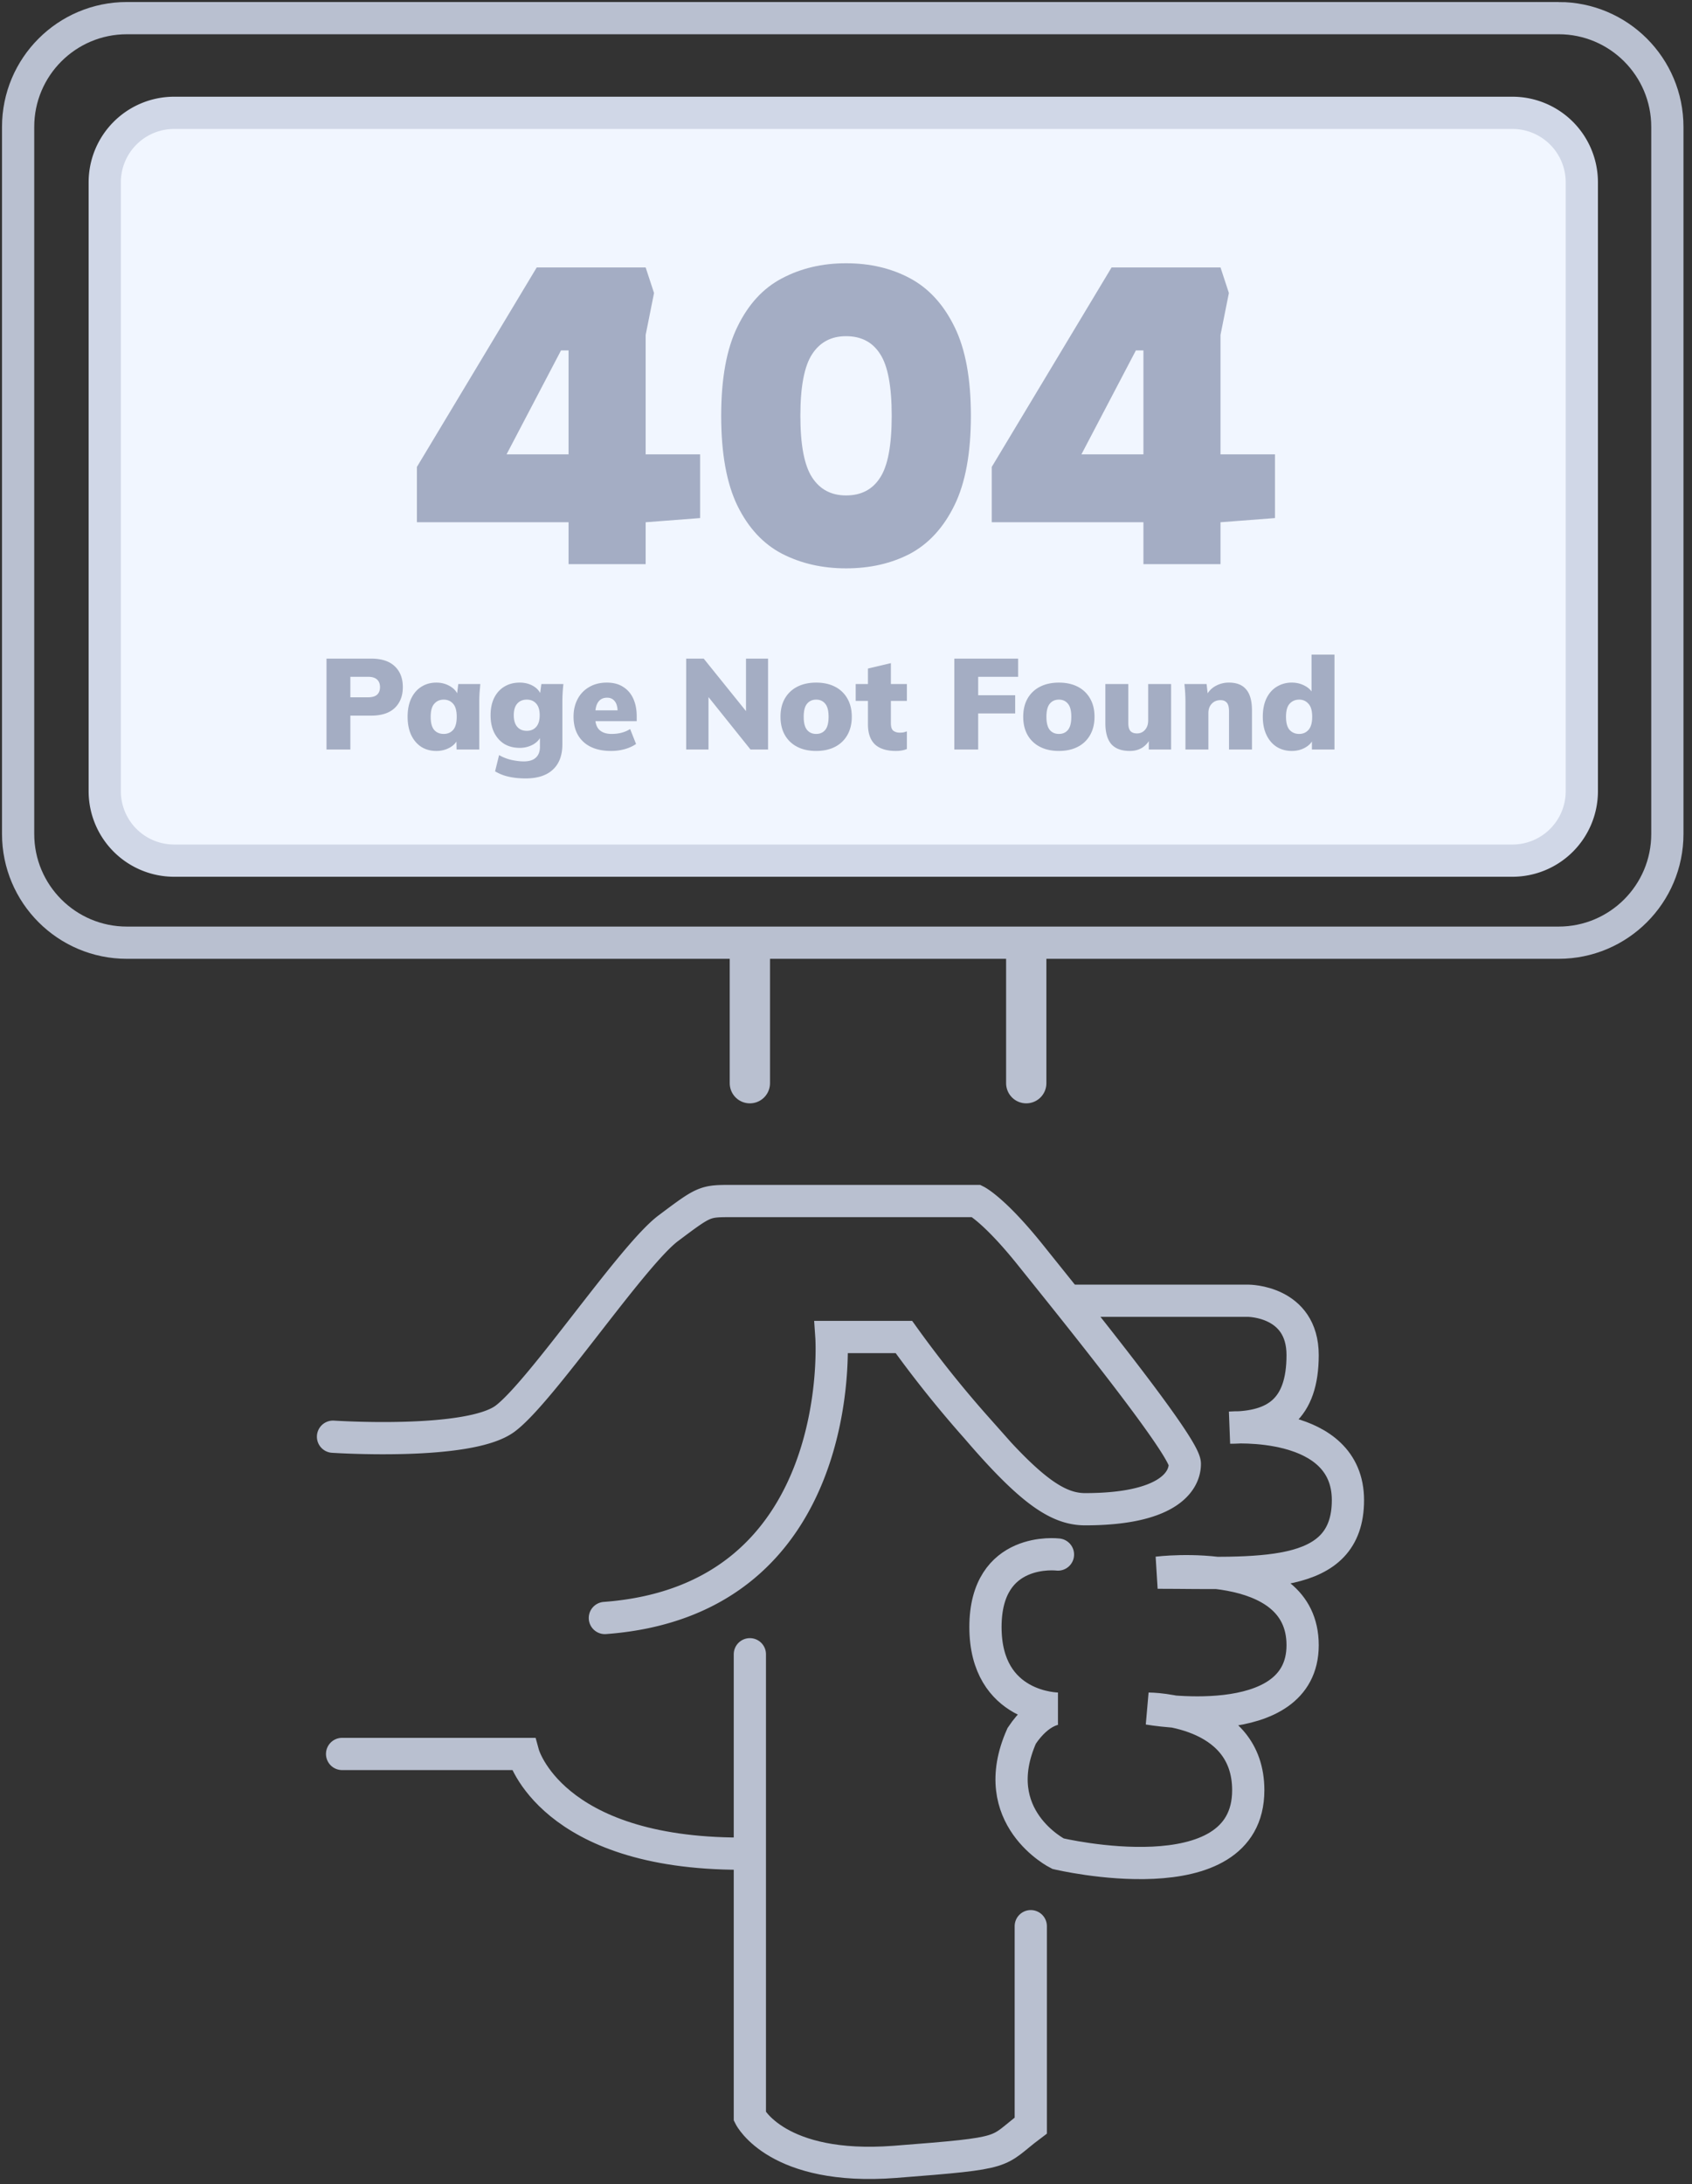 <svg xmlns="http://www.w3.org/2000/svg" width="210" height="271" fill="none"><rect width="100%" height="100%" fill="#333333" stroke="none"/><g clip-path="url(#a)"><path stroke="#B9C0D0" stroke-miterlimit="10" stroke-width="4" d="M193.446 2.25h-177.7c-7.454 0-13.497 6.042-13.497 13.495v87.726c0 7.453 6.043 13.496 13.497 13.496h177.7c7.454 0 13.496-6.043 13.496-13.496V15.745c0-7.453-6.042-13.496-13.496-13.496Z"/><path fill="#F1F6FF" stroke="#D0D7E7" stroke-miterlimit="10" stroke-width="4" d="M187.709 14H21.615A8.615 8.615 0 0 0 13 22.615v75.556a8.615 8.615 0 0 0 8.615 8.615H187.71a8.615 8.615 0 0 0 8.615-8.615V22.615A8.616 8.616 0 0 0 187.709 14Z"/><path fill="#A4ADC3" d="M40.524 93V81.72h5.536c1.302 0 2.283.32 2.944.96.662.63.992 1.488.992 2.576 0 1.077-.33 1.936-.992 2.576-.661.64-1.642.96-2.944.96h-2.576V93h-2.96Zm2.96-6.48h2.192c.502 0 .875-.107 1.12-.32.246-.224.368-.539.368-.944 0-.405-.122-.72-.368-.944-.245-.224-.618-.336-1.12-.336h-2.192v2.544Zm10.674 6.656c-.704 0-1.322-.165-1.856-.496-.533-.341-.955-.832-1.264-1.472-.298-.64-.448-1.397-.448-2.272 0-.885.15-1.643.448-2.272.31-.64.73-1.125 1.264-1.456.534-.341 1.152-.512 1.856-.512.63 0 1.195.15 1.696.448.512.299.848.688 1.008 1.168h-.16l.176-1.44h2.736l-.096 1.104a19.38 19.38 0 0 0-.032 1.104V93H56.67l-.032-1.376h.192c-.16.47-.496.848-1.008 1.136a3.38 3.38 0 0 1-1.664.416Zm.912-2.112c.48 0 .87-.165 1.168-.496.299-.341.448-.885.448-1.632 0-.747-.15-1.285-.448-1.616-.298-.341-.688-.512-1.168-.512s-.87.17-1.168.512c-.299.33-.448.87-.448 1.616 0 .747.144 1.29.432 1.632.299.33.694.496 1.184.496Zm10.169 5.52c-.81 0-1.525-.075-2.144-.224a5.495 5.495 0 0 1-1.648-.656l.496-2.016c.288.17.603.315.944.432.341.117.693.203 1.056.256.373.064.725.096 1.056.096.683 0 1.19-.16 1.52-.48.33-.31.496-.752.496-1.328V91.24h.16c-.17.47-.507.848-1.008 1.136a3.38 3.38 0 0 1-1.664.416c-.725 0-1.36-.16-1.904-.48-.533-.33-.955-.8-1.264-1.408-.299-.608-.448-1.328-.448-2.16 0-.832.15-1.552.448-2.16.31-.608.73-1.072 1.264-1.392.544-.33 1.179-.496 1.904-.496.63 0 1.184.139 1.664.416.48.277.805.645.976 1.104l-.128-.032.176-1.312h2.736a19.38 19.38 0 0 0-.128 2.208v5.264c0 1.365-.39 2.41-1.168 3.136-.779.736-1.91 1.104-3.392 1.104Zm.144-5.904c.49 0 .88-.165 1.168-.496.288-.33.432-.81.432-1.44 0-.64-.144-1.12-.432-1.44-.288-.33-.677-.496-1.168-.496-.501 0-.896.165-1.184.496-.288.32-.432.8-.432 1.44 0 .63.144 1.11.432 1.44.288.33.683.496 1.184.496Zm10.457 2.496c-1.472 0-2.619-.379-3.44-1.136-.81-.757-1.216-1.797-1.216-3.12 0-.821.17-1.552.512-2.192a3.651 3.651 0 0 1 1.44-1.488c.618-.363 1.344-.544 2.176-.544.821 0 1.504.181 2.048.544.555.352.97.843 1.248 1.472.277.619.416 1.339.416 2.16v.608h-5.456v-1.344h3.36l-.272.224c0-.608-.118-1.056-.352-1.344-.224-.299-.544-.448-.96-.448-.48 0-.848.181-1.104.544-.245.352-.368.885-.368 1.6V89c0 .715.176 1.237.528 1.568.352.33.858.496 1.52.496.427 0 .826-.048 1.2-.144.384-.096.746-.25 1.088-.464l.736 1.856c-.406.277-.875.49-1.408.64a6.265 6.265 0 0 1-1.696.224ZM85.165 93V81.72h2.176l5.712 7.088h-.464V81.72h2.736V93h-2.176l-5.68-7.088h.464V93h-2.768Zm16.138.176c-.906 0-1.69-.17-2.352-.512a3.679 3.679 0 0 1-1.536-1.456c-.362-.64-.544-1.397-.544-2.272 0-.885.182-1.643.544-2.272a3.679 3.679 0 0 1 1.536-1.456c.662-.341 1.446-.512 2.352-.512.896 0 1.675.17 2.336.512a3.644 3.644 0 0 1 1.536 1.472c.363.63.544 1.381.544 2.256 0 .864-.181 1.616-.544 2.256a3.644 3.644 0 0 1-1.536 1.472c-.661.341-1.44.512-2.336.512Zm0-2.112c.47 0 .843-.165 1.12-.496.278-.341.416-.885.416-1.632 0-.747-.138-1.285-.416-1.616-.277-.341-.65-.512-1.12-.512-.48 0-.858.17-1.136.512-.277.33-.416.87-.416 1.616 0 .747.139 1.29.416 1.632.278.33.656.496 1.136.496Zm9.893 2.112c-1.152 0-2.021-.272-2.608-.816-.576-.555-.864-1.392-.864-2.512v-2.88h-1.52v-2.096h1.52v-1.92l2.848-.672v2.592h1.984v2.096h-1.984v2.768c0 .47.107.784.32.944.214.15.47.224.768.224.182 0 .336-.01.464-.032a3.85 3.85 0 0 0 .432-.128v2.192c-.234.096-.469.16-.704.192a4.63 4.63 0 0 1-.656.048Zm7.25-.176V81.72h7.92v2.256h-4.96v2.288h4.592v2.256h-4.592V93h-2.96Zm12.982.176c-.906 0-1.69-.17-2.352-.512a3.684 3.684 0 0 1-1.536-1.456c-.362-.64-.544-1.397-.544-2.272 0-.885.182-1.643.544-2.272a3.684 3.684 0 0 1 1.536-1.456c.662-.341 1.446-.512 2.352-.512.896 0 1.675.17 2.336.512a3.644 3.644 0 0 1 1.536 1.472c.363.63.544 1.381.544 2.256 0 .864-.181 1.616-.544 2.256a3.644 3.644 0 0 1-1.536 1.472c-.661.341-1.44.512-2.336.512Zm0-2.112c.47 0 .843-.165 1.12-.496.278-.341.416-.885.416-1.632 0-.747-.138-1.285-.416-1.616-.277-.341-.65-.512-1.12-.512-.48 0-.858.17-1.136.512-.277.33-.416.87-.416 1.616 0 .747.139 1.29.416 1.632.278.33.656.496 1.136.496Zm8.803 2.112c-1.034 0-1.802-.283-2.304-.848-.49-.576-.736-1.445-.736-2.608v-4.848h2.848v4.864c0 .427.086.747.256.96.182.203.454.304.816.304.406 0 .736-.144.992-.432.267-.299.4-.688.4-1.168v-4.528h2.848V93h-2.768v-1.456h.24c-.256.523-.602.928-1.04 1.216-.437.277-.954.416-1.552.416ZM147.13 93v-5.92a19.661 19.661 0 0 0-.128-2.208h2.752l.16 1.408h-.176a2.73 2.73 0 0 1 1.136-1.168 3.322 3.322 0 0 1 1.664-.416c.949 0 1.659.283 2.128.848.48.555.72 1.424.72 2.608V93h-2.848v-4.72c0-.523-.091-.885-.272-1.088-.181-.213-.443-.32-.784-.32-.448 0-.811.15-1.088.448-.277.288-.416.672-.416 1.152V93h-2.848Zm13.201.176c-.694 0-1.312-.165-1.856-.496-.544-.341-.971-.832-1.28-1.472-.31-.64-.464-1.397-.464-2.272 0-.885.149-1.643.448-2.272.309-.64.736-1.125 1.28-1.456a3.497 3.497 0 0 1 1.872-.512c.618 0 1.178.144 1.68.432.501.277.837.65 1.008 1.12h-.24v-5.024h2.848V93h-2.8v-1.456h.208c-.15.49-.48.885-.992 1.184-.502.299-1.072.448-1.712.448Zm.912-2.112c.469 0 .853-.165 1.152-.496.309-.341.464-.885.464-1.632 0-.747-.155-1.285-.464-1.616a1.462 1.462 0 0 0-1.152-.512c-.48 0-.875.17-1.184.512-.299.33-.448.87-.448 1.616 0 .747.149 1.29.448 1.632.309.33.704.496 1.184.496Z"/><path stroke="#B9C0D0" stroke-linecap="round" stroke-miterlimit="10" stroke-width="5" d="M93.068 118.654V134.4M127.371 118.654V134.4"/><path stroke="#B9C0D0" stroke-linecap="round" stroke-miterlimit="10" stroke-width="4" d="M41.332 178.262s16.87 1.125 21.37-2.249c4.498-3.374 15.745-20.244 20.243-23.618 4.5-3.374 4.5-3.374 7.873-3.374h30.367s2.249 1.124 6.748 6.748c4.499 5.623 19.12 23.618 19.12 25.867 0 2.25-2.25 5.624-12.372 5.624-3.374 0-6.748-2.25-13.496-10.122a139.732 139.732 0 0 1-8.998-11.247h-8.997s2.249 32.616-28.117 34.865"/><path stroke="#B9C0D0" stroke-linecap="round" stroke-miterlimit="10" stroke-width="4" d="M133.556 161.392h21.369s6.748 0 6.748 6.748-3.374 8.997-8.997 8.997c0 0 14.621-1.124 14.621 8.998s-11.247 8.997-23.619 8.997c0 0 17.995-2.249 17.995 8.998s-19.119 7.873-19.119 7.873 12.371 0 12.371 10.122c0 13.496-23.618 7.872-23.618 7.872s-8.998-4.498-4.499-14.62c2.25-3.374 4.499-3.374 4.499-3.374s-8.998 0-8.998-10.123c0-10.122 8.998-8.997 8.998-8.997M42.457 217.626H64.95s3.374 12.371 26.992 12.371M93.068 205.255v57.359s3.374 6.748 17.995 5.623 12.371-1.125 16.87-4.499v-24.743"/><path fill="#A4ADC4" d="M70.567 70v-5.2H51.743v-6.864l14.872-24.752h13.52l1.04 3.172-1.04 5.2v14.82h6.76v7.904l-6.76.52V70h-9.568ZM62.87 56.376h7.696V43.48h-.936l-6.76 12.896Zm42.135 14.144c-2.947 0-5.599-.607-7.956-1.82-2.323-1.213-4.16-3.19-5.512-5.928-1.352-2.773-2.028-6.5-2.028-11.18 0-4.645.676-8.337 2.028-11.076 1.352-2.773 3.189-4.767 5.512-5.98 2.357-1.248 5.009-1.872 7.956-1.872 2.981 0 5.633.624 7.956 1.872 2.322 1.248 4.16 3.259 5.512 6.032 1.352 2.739 2.028 6.413 2.028 11.024 0 4.61-.676 8.303-2.028 11.076-1.352 2.773-3.19 4.784-5.512 6.032-2.323 1.213-4.975 1.82-7.956 1.82Zm0-9.048c1.872 0 3.276-.728 4.212-2.184.97-1.456 1.456-4.021 1.456-7.696s-.486-6.24-1.456-7.696c-.936-1.456-2.34-2.184-4.212-2.184-1.838 0-3.242.745-4.212 2.236-.971 1.49-1.456 4.039-1.456 7.644 0 3.605.485 6.153 1.456 7.644.97 1.49 2.374 2.236 4.212 2.236ZM141.914 70v-5.2H123.09v-6.864l14.872-24.752h13.52l1.04 3.172-1.04 5.2v14.82h6.76v7.904l-6.76.52V70h-9.568Zm-7.696-13.624h7.696V43.48h-.936l-6.76 12.896Z"/></g><defs><clipPath id="a"><path fill="#fff" d="M0 0h209.191v270.61H0z"/></clipPath></defs></svg>
